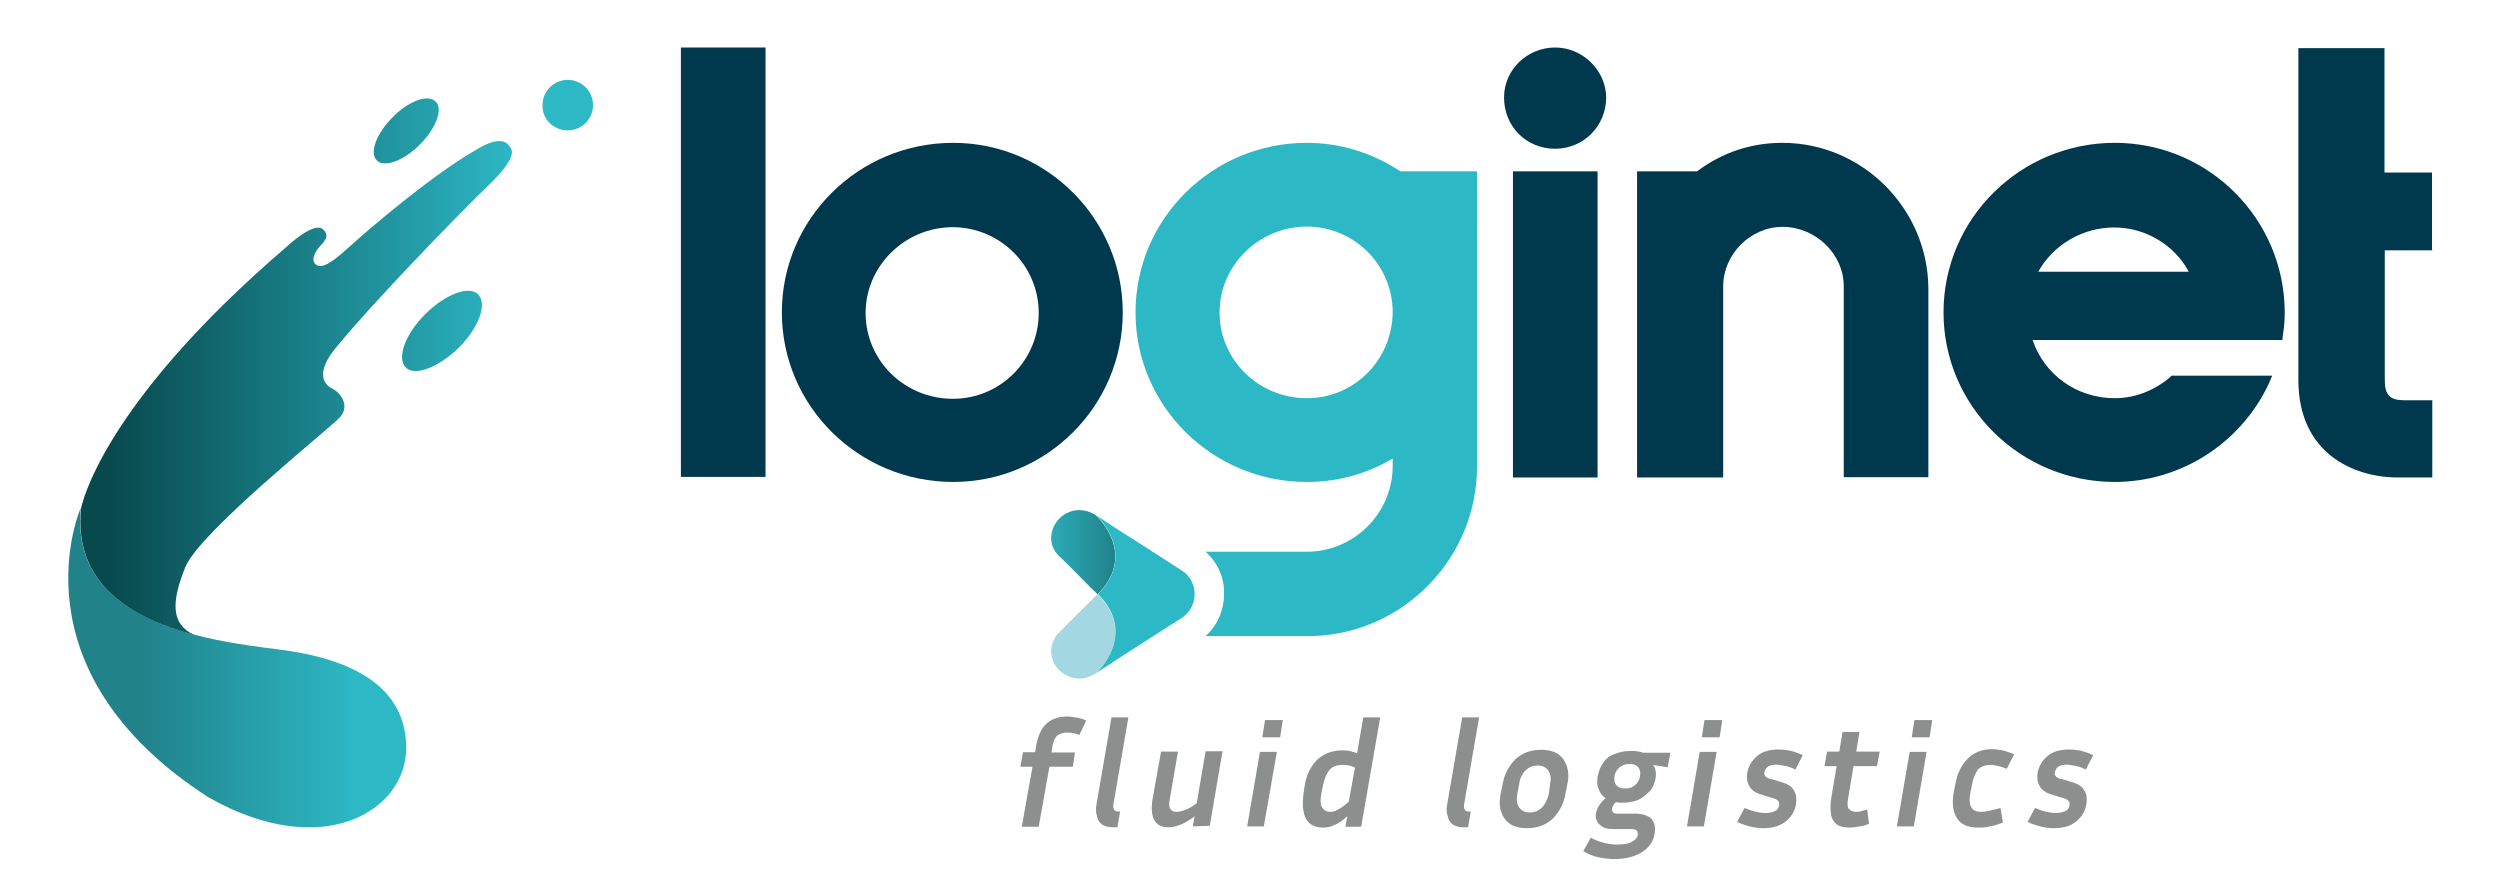 <?xml version="1.0" encoding="utf-8"?>
<!-- Generator: Adobe Illustrator 26.0.1, SVG Export Plug-In . SVG Version: 6.00 Build 0)  -->
<svg version="1.1" id="Livello_1" xmlns="http://www.w3.org/2000/svg" xmlns:xlink="http://www.w3.org/1999/xlink" x="0px" y="0px"
	 viewBox="0 0 841.9 296" style="enable-background:new 0 0 841.9 296;" xml:space="preserve">
<style type="text/css">
	.st0{fill:url(#SVGID_1_);}
	.st1{fill:url(#SVGID_00000086666745890878430050000001573612945594844311_);}
	.st2{fill:#00394D;}
	.st3{fill:#2DB8C5;}
	.st4{fill:url(#SVGID_00000163794322532956888410000014173166469531769258_);}
	.st5{fill:#A3D8E3;}
	.st6{fill:#8D8E8E;}
</style>
<g>
	<g>
		
			<linearGradient id="SVGID_1_" gradientUnits="userSpaceOnUse" x1="353.249" y1="-11800.494" x2="467.028" y2="-11800.494" gradientTransform="matrix(-1 0 0 1 489.978 12025.33)">
			<stop  offset="0.15" style="stop-color:#2DB8C5"/>
			<stop  offset="0.785" style="stop-color:#21828A"/>
		</linearGradient>
		<path class="st0" d="M27.2,171c0,0-24.1,54.3,43,97.5c38.5,21.9,66.6,4.5,66.6-16.6s-18.9-30.2-43-33.2
			C69.6,215.7,23.4,209.7,27.2,171z"/>
		
			<linearGradient id="SVGID_00000114065232737123499490000008003306821997517959_" gradientUnits="userSpaceOnUse" x1="199.708" y1="185.594" x2="27.126" y2="185.594" gradientTransform="matrix(1 0 0 -1 0 306)">
			<stop  offset="0.15" style="stop-color:#2DB8C5"/>
			<stop  offset="0.95" style="stop-color:#07494D"/>
		</linearGradient>
		<path style="fill:url(#SVGID_00000114065232737123499490000008003306821997517959_);" d="M163.7,63.2
			c-10.7,10.4-38.1,38.7-50,53.2c-8.1,9.4-4.3,13.4-1.7,14.5c2.5,1.3,6.2,5.7,2.3,9.8c-4.1,4.3-47.1,38.5-51.9,50.3
			c-4.7,11.7-4.9,19.2,3,22.8c-20.7-5.5-40.7-16.8-38.1-42.6c0,0,6-34.1,69.8-88.6c0,0,8.5-7.9,11.5-5.5c3.2,2.5-0.2,4.9-1.5,6.6
			c-1.3,1.7-2.3,4.1-0.8,5.3c1.5,1.3,4,0.8,10.7-5.3c6.8-6.2,28.3-24.7,43.6-33.4c7.7-4.7,10.2-2.3,10.9-1.1
			C172.6,50.5,174.6,52.8,163.7,63.2z M191.2,43.9c4.7,0,8.5-3.8,8.5-8.5s-3.8-8.5-8.5-8.5c-4.7,0-8.5,3.8-8.5,8.5
			C182.5,40.2,186.5,43.9,191.2,43.9z M154.5,117.1c6.8-6.8,9.6-14.7,6.6-17.9c-3-3.2-11.1-0.2-17.9,6.6s-9.6,14.7-6.6,17.9
			C139.6,126.9,147.7,123.7,154.5,117.1z M141.4,48.7c5.5-5.5,7.9-12.1,5.3-14.5c-2.6-2.6-9.1-0.2-14.5,5.3
			c-5.5,5.5-7.9,12.1-5.3,14.5C129.4,56.6,136,54.1,141.4,48.7z"/>
	</g>
	<g>
		<g>
			<rect x="509.5" y="57.7" class="st2" width="28.5" height="103.1"/>
			<rect x="229.3" y="16" class="st2" width="28.5" height="144.6"/>
			<path class="st2" d="M819,84.1v-26h-16V16.2h-29V128c0,24.3,18.1,32.8,33.6,32.8h11.5v-26h-9.2c-5.1,0-6.8-1.7-6.8-6.8V84.3h16
				V84.1z"/>
			<path class="st2" d="M321,48.1c-31.9,0-57.7,25.6-57.7,57.1c0,31.5,25.8,57.1,57.7,57.1c31.5,0,57.1-25.6,57.1-57.1
				S352.4,48.1,321,48.1z M349.8,105.4c0,15.8-12.8,28.9-28.9,28.9c-16.2,0-29.4-12.8-29.4-28.9c0-15.8,13.2-28.9,29.4-28.9
				C336.8,76.6,349.8,89.4,349.8,105.4z"/>
			<path class="st2" d="M712.2,48.1c-31.9,0-57.7,25.6-57.7,57.1c0,31.5,25.8,57.1,57.7,57.1c21.9,0,42.2-12.8,51.7-32.8l1.3-3
				h-33.9l-0.6,0.6c-5.3,4.5-11.9,7-18.5,7c-12.8,0-23.8-7.9-27.7-19.6h84.1l0.2-1.7c0.4-2.6,0.6-5.1,0.6-7.5
				C769.4,73.7,743.7,48.1,712.2,48.1z M686.4,91.5c5.1-9.1,14.9-14.9,25.6-14.9c10.4,0,20.2,5.8,25.1,14.9H686.4z"/>
			<path class="st2" d="M523.7,16c-9.4,0-17.2,7.5-17.2,16.8c0,9.8,7.5,17.3,17.2,17.3c9.6,0,17.2-7.7,17.2-17.3
				C540.8,23.8,533.1,16,523.7,16z"/>
			<path class="st3" d="M471.6,57.7c-9.4-6.2-20.2-9.6-31.5-9.6c-31.9,0-57.7,25.6-57.7,57.1c0,31.5,25.8,57.1,57.7,57.1
				c10.2,0,20-2.6,28.9-7.9v2.5c0,15.7-12.6,28.5-28.3,28.9H406c4,3.6,6.4,8.7,6.2,14.3c0,5.5-2.3,10.6-6.2,14.1h34.3
				c0.2,0,0.4,0,0.6,0h1.1l0,0c30.7-0.9,55.4-26.2,55.4-57.1V57.7L471.6,57.7L471.6,57.7z M440.1,134.1c-16.2,0-29.4-12.8-29.4-28.9
				c0-15.8,13.2-28.9,29.4-28.9c15.8,0,28.9,12.8,28.9,28.9C468.8,121.3,456,134.1,440.1,134.1z"/>
			<g>
				
					<linearGradient id="SVGID_00000000916600403595746990000010216738940926185118_" gradientUnits="userSpaceOnUse" x1="354.12" y1="120.064" x2="375.597" y2="120.064" gradientTransform="matrix(1 0 0 -1 0 306)">
					<stop  offset="0" style="stop-color:#2BABB7"/>
					<stop  offset="1" style="stop-color:#21828A"/>
				</linearGradient>
				<path style="fill:url(#SVGID_00000000916600403595746990000010216738940926185118_);" d="M369,173.5c-3.8-2.5-8.5-2.3-11.9,0.8
					c-3.6,3.2-4.5,9.2-0.4,13c3.6,3.4,7,7,10.4,10.4c0.8,0.8,1.7,1.5,2.5,2.5C383.4,186.3,369,173.5,369,173.5z"/>
				<g>
					<path class="st5" d="M369.6,200.1c-0.2-0.2-0.2-0.2-0.4-0.4C369.4,199.7,369.6,199.9,369.6,200.1z"/>
					<path class="st5" d="M369.6,200.1c-0.4,0.4-0.6,0.6-0.8,0.8c-4.1,4.1-8.3,8.1-12.3,12.3c-0.8,0.8-1.3,1.5-1.7,2.5
						c-1.9,4-0.4,8.9,3.6,11.3c3.8,2.3,7.4,1.9,10.9-0.4C369.4,226.5,383.2,213.5,369.6,200.1z"/>
				</g>
				<path class="st3" d="M398.1,192.2c-4.3-2.8-8.9-5.7-13.2-8.5c-5.3-3.4-10.6-6.6-15.7-10.2c0,0,14.1,12.8,0.6,26.6
					c13.4,13.4-0.4,26.4-0.4,26.4c9.4-6.2,19-12.3,28.7-18.5C403.7,204.2,403.7,195.9,398.1,192.2z"/>
			</g>
			<path class="st2" d="M600.2,48.1c-10.4,0-20.2,3.2-28.7,9.6h-20.2v103.1h29V96.4c0-10.7,9.1-20,20-20c11.1,0,20.6,9.1,20.6,20
				v64.3h28.5V96.9C649.1,70.2,627.2,48.1,600.2,48.1z"/>
		</g>
		<g>
			<path class="st6" d="M361.3,258.2h-7.9l-3.6,20.2h-5.7l3.6-20.2h-4.1l0.9-4.9h4.1l0.4-2.6c0.6-2.8,1.5-5.1,3.2-6.8
				c1.7-1.7,4.1-2.6,7.2-2.6c1.1,0,2.3,0.2,3.4,0.4c1.1,0.2,2.3,0.6,3,0.9l-2.3,4.9c-1.5-0.6-2.8-0.8-4.1-0.8s-2.5,0.4-3.2,0.9
				c-0.8,0.6-1.3,1.7-1.7,3.2l-0.4,2.6h7.9L361.3,258.2z"/>
			<path class="st6" d="M369.2,271.2l5.1-29.6h5.7l-5.1,29.6c0,0.6,0,0.9,0.2,1.3c0.2,0.4,0.6,0.8,1.3,0.8h0.8l-0.9,5.3h-1.3
				c-1.9,0-3.2-0.4-4.1-1.1s-1.3-1.7-1.5-2.8C369,273.6,369,272.5,369.2,271.2z"/>
			<path class="st6" d="M401.7,278.3l0.6-3.4c-1.7,1.3-3.4,2.3-4.7,2.8c-1.5,0.6-2.8,0.9-4.1,0.9c-2.3,0-3.8-0.8-4.7-2.3
				c-0.9-1.5-1.1-3.8-0.8-6.4l3-16.8h5.7l-2.8,16.2c-0.6,2.8,0.4,4.1,2.3,4.1c0.8,0,1.7-0.2,2.8-0.6c1.1-0.4,2.5-1.1,4-2.3l3-17.5
				h5.7l-4.3,25.1L401.7,278.3L401.7,278.3z"/>
			<path class="st6" d="M425.6,278.3H420l4.3-25.1h5.7L425.6,278.3z M431.1,248.3h-6l0.9-5.8h6L431.1,248.3z"/>
			<path class="st6" d="M453.1,278.3l0.6-3.4c-1.7,1.5-3.2,2.6-4.5,3c-1.1,0.6-2.5,0.8-3.6,0.8c-2.6,0-4.7-0.9-5.8-3
				c-1.1-2.1-1.3-4.9-0.8-8.7l0.4-2.6c0.6-3.6,2.1-6.4,4.1-8.5c2.3-2.1,5.1-3.2,8.5-3.2c0.9,0,1.7,0,2.5,0.2s1.7,0.4,2.5,0.8
				l2.1-12.1h5.7l-6.4,36.8H453.1z M445,267c-0.4,2.3-0.4,3.8,0.2,4.9c0.6,0.9,1.5,1.5,2.8,1.5c0.8,0,1.7-0.2,2.6-0.8
				c0.9-0.4,2.1-1.3,3.6-2.6l2.1-11.5c-1.5-0.8-3-0.9-4.3-0.9c-1.9,0-3.4,0.6-4.3,1.7c-0.9,1.1-1.7,2.8-2.1,4.9L445,267z"/>
			<path class="st6" d="M487.3,271.2l5.1-29.6h5.7l-5.1,29.6c0,0.6,0,0.9,0.2,1.3c0.2,0.4,0.6,0.8,1.3,0.8h0.8l-0.9,5.3h-1.3
				c-1.9,0-3.2-0.4-4.1-1.1c-0.9-0.8-1.3-1.7-1.5-2.8C487.1,273.6,487.1,272.5,487.3,271.2z"/>
			<path class="st6" d="M527.8,264.2l-0.6,3c-0.6,3.6-2.1,6.2-4.3,8.5c-2.3,2.1-5.1,3.2-8.7,3.2c-3.6,0-6-1.1-7.5-3.2
				c-1.5-2.1-2.1-4.9-1.3-8.5l0.6-3c0.6-3.6,2.1-6.2,4.3-8.5c2.3-2.1,5.1-3.2,8.7-3.2s6,1.1,7.5,3.2
				C528,258,528.6,260.8,527.8,264.2z M522,264.2c0.4-2.1,0.2-3.6-0.6-4.7c-0.8-1.1-1.9-1.7-3.6-1.7c-1.7,0-3,0.6-4.1,1.7
				c-1.1,1.1-1.9,2.6-2.1,4.7l-0.6,3c-0.4,2.1-0.2,3.6,0.6,4.7c0.8,1.1,1.9,1.7,3.6,1.7c1.7,0,3-0.6,4.1-1.7
				c1.1-1.1,1.9-2.8,2.3-4.7L522,264.2z"/>
			<path class="st6" d="M557.2,280.8c-0.4,2.6-1.9,4.7-4.3,6.2s-5.5,2.3-9.1,2.3c-1.7,0-3.6-0.2-5.5-0.6c-1.9-0.4-3.6-1.1-5.1-2.1
				l2.5-4.5c1.5,0.8,2.8,1.3,4.3,1.7c1.5,0.4,3,0.6,4.5,0.6c2.1,0,3.8-0.2,4.9-0.8c1.1-0.6,1.9-1.3,2.1-2.3c0.2-1.5-0.4-2.1-2.1-2.1
				h-6c-1.7,0-2.8-0.2-3.8-0.8c-0.9-0.6-1.5-1.1-1.9-2.1c-0.4-0.8-0.4-1.7-0.2-2.6c0.2-0.9,0.6-1.9,1.1-2.6c0.6-0.8,1.3-1.7,2.1-2.3
				c-1.1-0.8-1.9-1.7-2.3-3c-0.6-1.1-0.6-2.6-0.4-4.3c0.4-1.9,1.1-3.6,2.1-4.9c0.9-1.3,2.3-2.3,4-2.8c1.5-0.6,3.2-0.9,4.9-0.9h0.8
				c0.8,0,1.3,0,1.9,0.2c0.6,0,1.1,0.2,1.7,0.4h9.1l-0.9,4.9l-4.9-0.8c0.4,0.6,0.8,1.1,0.8,1.9c0.2,0.8,0.2,1.7,0,2.8
				c-0.4,1.7-0.9,3.2-2.1,4.3c-1.1,1.1-2.3,2.1-3.8,2.8c-1.5,0.6-3.2,0.9-4.9,0.9h-0.6c-0.8,0-1.3,0-1.9-0.2
				c-0.4,0.4-0.8,0.8-0.9,1.1c-0.2,0.4-0.4,0.8-0.4,1.1c-0.2,1.1,0.4,1.7,1.9,1.7h6c2.3,0,4,0.6,5.3,1.7
				C557.2,277,557.6,278.7,557.2,280.8z M547.8,265.5c0.9,0,2.1-0.4,2.8-1.1c0.9-0.8,1.5-1.7,1.7-3c0.2-1.3,0-2.3-0.6-3
				s-1.5-1.1-2.5-1.1h-0.8c-1.1,0-2.1,0.4-3,1.1c-0.9,0.8-1.5,1.7-1.7,3c-0.2,1.3,0,2.3,0.6,3s1.5,1.1,2.6,1.1H547.8z"/>
			<path class="st6" d="M573.8,278.3h-5.7l4.3-25.1h5.7L573.8,278.3z M579.1,248.3h-6l0.9-5.8h6L579.1,248.3z"/>
			<path class="st6" d="M594.4,273.8c1.1,0,2.3-0.2,3.2-0.6c0.9-0.4,1.3-0.9,1.5-1.9c0.2-0.8,0-1.3-0.4-1.7
				c-0.4-0.4-1.3-0.8-2.6-1.1l-2.6-0.8c-2.1-0.6-3.6-1.5-4.3-2.8c-0.8-1.3-1.1-2.8-0.8-4.7c0.4-2.1,1.5-4,3.2-5.5
				c1.7-1.5,4.1-2.3,7.4-2.3c1.3,0,2.6,0.2,4,0.4c1.3,0.4,2.6,0.8,4.1,1.5l-2.5,4.9c-1.3-0.8-2.5-1.1-3.6-1.3
				c-1.1-0.2-2.1-0.4-2.8-0.4c-2.3,0-3.6,0.8-4,2.5c-0.2,0.6,0,1.1,0.4,1.5s1.1,0.8,2.1,0.9l2.6,0.8c2.3,0.6,4,1.5,4.7,2.8
				c0.9,1.3,1.1,2.8,0.8,4.9c-0.4,2.3-1.5,4.1-3.4,5.7c-1.9,1.5-4.3,2.3-7.7,2.3c-2.8,0-5.8-0.8-8.7-2.1l2.5-4.7
				c1.5,0.6,2.8,1.1,4,1.3C592.3,273.6,593.4,273.8,594.4,273.8z"/>
			<path class="st6" d="M629.4,277.4c-0.9,0.4-1.9,0.8-3.2,0.9c-1.1,0.2-2.3,0.4-3.4,0.4c-1.9,0-3.4-0.4-4.3-1.1s-1.7-1.9-1.9-3.4
				c-0.2-1.5-0.2-3,0-4.9l1.9-11.3h-4.1l0.9-4.9h4.1l1.1-6.6h5.7l-1.1,6.6h7.9l-0.9,4.9h-7.9l-1.9,11.3c-0.2,1.5-0.2,2.6,0.4,3.2
				c0.6,0.6,1.3,0.9,2.3,0.9c0.6,0,1.1,0,1.7-0.2c0.6-0.2,1.3-0.4,2.1-0.6L629.4,277.4z"/>
			<path class="st6" d="M644.5,278.3h-5.7l4.3-25.1h5.7L644.5,278.3z M649.8,248.3h-6l0.9-5.8h6L649.8,248.3z"/>
			<path class="st6" d="M664.1,264.2l-0.6,3c-0.4,2.1-0.2,3.8,0.4,4.7c0.6,1.1,1.7,1.5,3.4,1.5c0.8,0,1.7-0.2,2.8-0.4
				c1.1-0.2,2.3-0.6,3.6-0.9l0.8,4.9c-1.5,0.6-3,1.1-4.5,1.3c-1.3,0.4-2.6,0.4-4,0.4c-3.4,0-5.7-1.1-7-3.2c-1.3-2.1-1.7-4.9-1.1-8.5
				l0.6-3c0.6-3.6,2.1-6.4,4.1-8.5c2.1-2.1,4.9-3.2,8.1-3.2c1.3,0,2.5,0.2,3.8,0.4c1.3,0.4,2.5,0.8,3.8,1.3l-2.5,4.9
				c-2.3-0.9-4.1-1.3-5.7-1.3c-1.7,0-3,0.6-4,1.5C665.1,260.6,664.5,262.1,664.1,264.2z"/>
			<path class="st6" d="M692.2,273.8c1.1,0,2.3-0.2,3.2-0.6c0.9-0.4,1.3-0.9,1.5-1.9c0.2-0.8,0-1.3-0.4-1.7
				c-0.4-0.4-1.3-0.8-2.6-1.1l-2.6-0.8c-2.1-0.6-3.6-1.5-4.3-2.8c-0.8-1.3-1.1-2.8-0.8-4.7c0.4-2.1,1.5-4,3.2-5.5
				c1.7-1.5,4.1-2.3,7.4-2.3c1.3,0,2.6,0.2,4,0.4c1.3,0.4,2.6,0.8,4.1,1.5l-2.5,4.9c-1.3-0.8-2.5-1.1-3.6-1.3
				c-1.1-0.2-2.1-0.4-2.8-0.4c-2.3,0-3.6,0.8-4,2.5c-0.2,0.6,0,1.1,0.4,1.5c0.4,0.4,1.1,0.8,2.1,0.9l2.6,0.8c2.3,0.6,4,1.5,4.7,2.8
				c0.9,1.3,1.1,2.8,0.8,4.9c-0.4,2.3-1.5,4.1-3.4,5.7s-4.3,2.3-7.7,2.3c-2.8,0-5.8-0.8-8.7-2.1l2.5-4.7c1.5,0.6,2.8,1.1,4,1.3
				C690.2,273.6,691.3,273.8,692.2,273.8z"/>
		</g>
	</g>
</g>
</svg>
